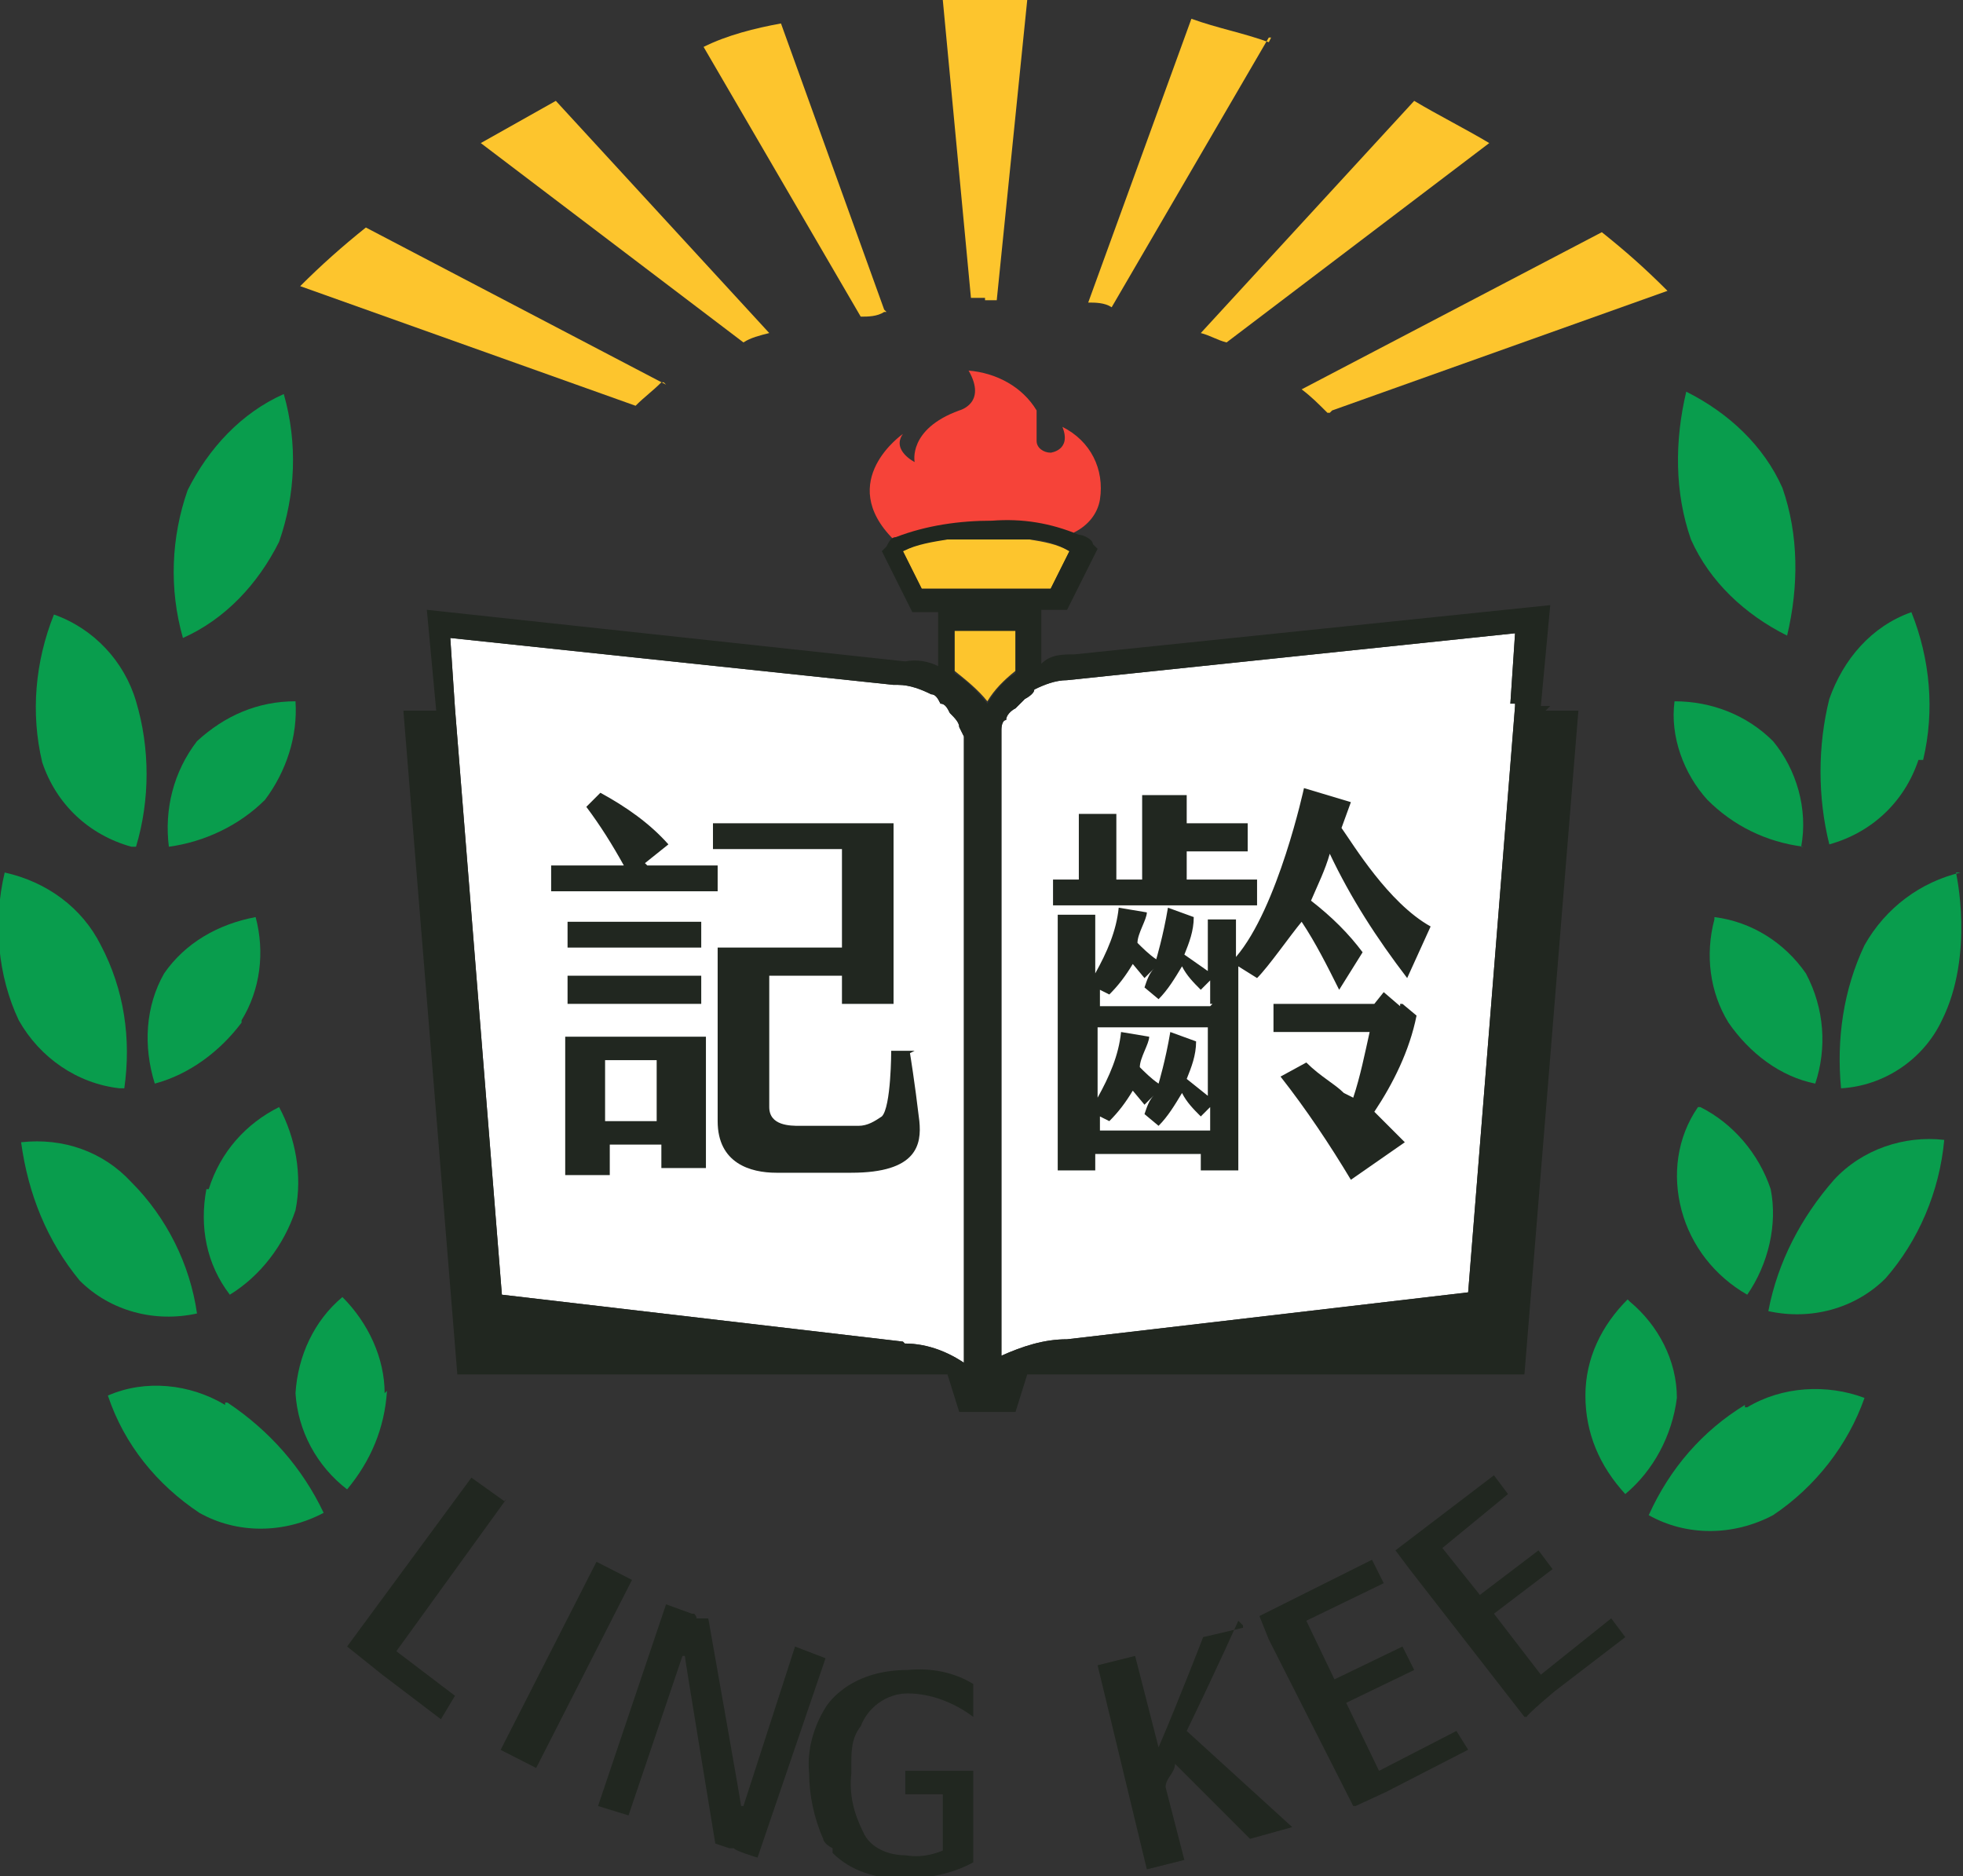 <?xml version="1.0" encoding="UTF-8"?>
<svg id="Layer_1" data-name="Layer 1" xmlns="http://www.w3.org/2000/svg" version="1.1" viewBox="0 0 83.7 80">
  <rect x="0" y="0" width="83.7" height="80" fill="#333333" stroke="none"/>
  <defs>
    <style>
      .cls-1 {
        fill: #fdc52d;
      }

      .cls-1, .cls-2, .cls-3, .cls-4, .cls-5 {
        stroke-width: 0px;
      }

      .cls-2 {
        fill: #212720;
      }

      .cls-3 {
        fill: #099d4d;
      }

      .cls-4 {
        fill: #f64339;
      }

      .cls-5 {
        fill: #fff;
      }
    </style>
  </defs>
  <g id="Group_838" data-name="Group 838">
    <g id="LKPCoLogomark_RGB" data-name="LKPCoLogomark RGB">
      <path id="Path_676" data-name="Path 676" class="cls-5" d="M38.5,57.2l-17.1-2-2-25-.2-3,18.9,2h.2c.5,0,1,.2,1.4.4.2,0,.3.2.4.4.2,0,.3.2.4.4.2.2.4.4.4.6l.2.4v.4h0v26.3c-.9-.6-1.9-.9-2.9-.8h.4Z"/>
      <path id="Path_677" data-name="Path 677" class="cls-5" d="M64.6,30.1l-2,25-17.1,2c-1,0-1.9.3-2.8.7v-26.3h0v-.4s0-.4.2-.4c0-.2.2-.4.4-.5l.4-.4s.4-.2.4-.4c.4-.2.9-.4,1.4-.4l19.1-2-.2,3h.2Z"/>
      <path id="Path_678" data-name="Path 678" class="cls-1" d="M42,12.8h.5l1.3-12.8h-3.6l1.2,12.7h.6,0Z"/>
      <path id="Path_679" data-name="Path 679" class="cls-1" d="M37.7,13.2L33.3,1c-1.1.2-2.3.5-3.3,1l6.7,11.5c.3,0,.7,0,1-.2h.1,0Z"/>
      <path id="Path_680" data-name="Path 680" class="cls-1" d="M32.8,14.2l-9.1-9.9-3.2,1.8,11.2,8.5c.3-.2.7-.3,1.1-.4Z"/>
      <path id="Path_681" data-name="Path 681" class="cls-1" d="M28.4,16.4l-12.8-6.7c-1,.8-1.9,1.6-2.8,2.5l14.3,5.1c.4-.4.7-.6,1.1-1h.1Z"/>
      <path id="Path_682" data-name="Path 682" class="cls-1" d="M54.1,1.8c-1.1-.4-2.2-.6-3.3-1l-4.4,12.1c.3,0,.7,0,1,.2l6.7-11.5h.1Z"/>
      <path id="Path_683" data-name="Path 683" class="cls-1" d="M52.3,14.6l11.2-8.5c-1-.6-2.2-1.2-3.2-1.8l-9.1,9.9c.4.1.7.3,1.1.4Z"/>
      <path id="Path_684" data-name="Path 684" class="cls-1" d="M56.8,17.5l14.3-5.1c-1-1-1.8-1.7-2.8-2.5l-12.8,6.7c.4.3.7.6,1.1,1h.1Z"/>
      <g id="Group_577" data-name="Group 577">
        <path id="Path_685" data-name="Path 685" class="cls-2" d="M21.5,64l-1.4-1-5.3,7.2,1,.8.5.4,2.5,1.9.6-1-2.5-1.9,4.7-6.5Z"/>
        <path id="Path_686" data-name="Path 686" class="cls-2" d="M53,69.4l-1.7.4s-1,2.6-1.9,4.7l-1-3.9-1.6.4,2.1,8.7,1.6-.4-.8-3.1c0-.4.4-.6.4-1l3.2,3.2,1.8-.5-4.5-4.1c1.4-2.9,2.2-4.7,2.2-4.7h0l.2.2Z"/>
        <path id="Path_687" data-name="Path 687" class="cls-2" d="M58.8,75.5l-1.4-2.9,2.9-1.4-.5-1-2.9,1.4-1.2-2.5,3.3-1.6-.5-1-4.8,2.4.4,1h0l3.6,7.1h.1l1.3-.6,3.5-1.8-.5-.8-3.3,1.7Z"/>
        <path id="Path_688" data-name="Path 688" class="cls-2" d="M65.7,71.4l-2-2.6,2.5-1.9-.6-.8-2.5,1.9-1.6-2,2.8-2.3-.6-.8-4.2,3.2.6.8h0l4.9,6.3h.1c0-.1,1.2-1.1,1.2-1.1l3-2.3-.6-.8-3,2.4Z"/>
        <path id="Path_689" data-name="Path 689" class="cls-2" d="M38.8,76.5h1.4v2.4c-.5.2-1,.3-1.6.2-.7,0-1.5-.3-1.8-1-.4-.8-.6-1.6-.5-2.5v-.4c0-.5,0-1.1.4-1.6h0c.3-.8,1.1-1.4,2-1.4h0c1,0,2,.4,2.8,1v-1.4c-.8-.5-1.8-.7-2.8-.6-2.6,0-3.5,1.6-3.5,1.6-.5.8-.8,1.8-.7,2.8,0,.9.2,1.9.6,2.8,0,0,0,.2.4.4v.2c.8.8,1.9,1.1,3,1.1,1,0,2.1-.2,3-.7h0v-2.9h0v-1h-2.9v1h.1Z"/>
        <rect id="Rectangle_160" data-name="Rectangle 160" class="cls-2" x="19.6" y="70.2" width="9" height="1.7" transform="translate(-50.1 60.2) rotate(-63)"/>
        <path id="Path_690" data-name="Path 690" class="cls-2" d="M33.9,70.2l-2.2,6.8h-.1c0-.1-1.4-8-1.4-8h-.5c0-.1-.1-.2-.1-.2h-.1l-1.1-.4-2.9,8.6,1.3.4,2.3-6.8h.1c0,.1,1.3,8,1.3,8h0l.6.2h.2c0,.1,1,.4,1,.4l2.9-8.5-1.3-.5Z"/>
      </g>
      <g id="Group_578" data-name="Group 578">
        <path id="Path_691" data-name="Path 691" class="cls-3" d="M76.2,27.1c.5-2.1.5-4.3-.2-6.3-.8-1.8-2.3-3.2-4.1-4.1-.5,2.1-.5,4.3.2,6.3.8,1.8,2.3,3.2,4.1,4.1Z"/>
        <path id="Path_692" data-name="Path 692" class="cls-3" d="M83.6,37.2c-1.7.4-3.2,1.5-4.1,3.1-.9,1.9-1.2,4-1,6.1,1.8-.1,3.5-1.2,4.3-2.9,1.4-2.8.6-6.3.6-6.3h.1Z"/>
        <path id="Path_693" data-name="Path 693" class="cls-3" d="M73.1,39.2c-.4,1.5-.2,3.1.6,4.4.9,1.3,2.2,2.3,3.7,2.6.5-1.5.4-3.2-.4-4.7-.9-1.3-2.3-2.2-3.9-2.4Z"/>
        <path id="Path_694" data-name="Path 694" class="cls-3" d="M78.2,50.3c-1.4,1.6-2.4,3.5-2.8,5.6,1.8.4,3.7-.1,5-1.4,1.4-1.6,2.3-3.7,2.5-5.9-1.7-.2-3.5.4-4.7,1.7h-.1Z"/>
        <path id="Path_695" data-name="Path 695" class="cls-3" d="M72.4,47.2c-.9,1.3-1.1,2.9-.7,4.4.4,1.5,1.4,2.8,2.8,3.6.9-1.3,1.3-3,1-4.5-.5-1.5-1.6-2.8-3-3.5Z"/>
        <path id="Path_696" data-name="Path 696" class="cls-3" d="M74.4,59.9c-1.8,1.1-3.2,2.7-4.1,4.7,1.6.9,3.6.9,5.3,0,1.8-1.2,3.2-3,3.9-5-1.6-.6-3.5-.5-5,.4h-.1,0Z"/>
        <path id="Path_697" data-name="Path 697" class="cls-3" d="M69.4,55.4c-1.1,1.1-1.8,2.5-1.8,4.1,0,1.6.6,3,1.7,4.2,1.2-1,2-2.5,2.2-4.1,0-1.6-.8-3.1-2-4.1h0Z"/>
        <path id="Path_698" data-name="Path 698" class="cls-3" d="M82,32.4c.5-2.1.3-4.3-.5-6.3-1.7.6-2.9,2-3.5,3.7-.5,2-.5,4.2,0,6.2,1.8-.5,3.2-1.8,3.8-3.6h.1Z"/>
        <path id="Path_699" data-name="Path 699" class="cls-3" d="M76.8,36.1c.3-1.6-.2-3.3-1.2-4.5-1.1-1.1-2.6-1.7-4.2-1.7-.2,1.5.4,3.1,1.4,4.2,1.1,1.1,2.5,1.8,4.1,2h-.1,0Z"/>
        <path id="Path_700" data-name="Path 700" class="cls-3" d="M11.9,23.1c.7-2,.8-4.2.2-6.3-1.8.8-3.2,2.3-4.1,4.1-.7,2-.8,4.2-.2,6.3,1.8-.8,3.2-2.3,4.1-4.1h0Z"/>
        <path id="Path_701" data-name="Path 701" class="cls-3" d="M5.3,46.4c.3-2.1,0-4.2-1-6.1-.8-1.6-2.3-2.7-4.1-3.1-.5,2.1-.3,4.4.6,6.3.9,1.6,2.5,2.7,4.3,2.9h.1Z"/>
        <path id="Path_702" data-name="Path 702" class="cls-3" d="M10.3,43.5c.8-1.3,1-2.9.6-4.4-1.6.3-3,1.1-3.9,2.4-.8,1.4-.9,3.1-.4,4.7,1.5-.4,2.8-1.4,3.7-2.6h0Z"/>
        <path id="Path_703" data-name="Path 703" class="cls-3" d="M8.4,56c-.3-2.1-1.3-4.1-2.8-5.6-1.2-1.3-2.9-1.9-4.7-1.7.3,2.2,1.1,4.2,2.5,5.9,1.3,1.3,3.2,1.8,5,1.4h-.1,0Z"/>
        <path id="Path_704" data-name="Path 704" class="cls-3" d="M8.8,50.7c-.3,1.6,0,3.2,1,4.5,1.3-.8,2.3-2.1,2.8-3.6.3-1.5,0-3.1-.7-4.4-1.4.7-2.5,1.9-3,3.5Z"/>
        <path id="Path_705" data-name="Path 705" class="cls-3" d="M9.6,59.9c-1.5-.9-3.4-1.1-5-.4.7,2.1,2.1,3.8,3.9,5,1.6.9,3.6.9,5.3,0-.9-1.9-2.3-3.5-4.1-4.7h-.1,0Z"/>
        <path id="Path_706" data-name="Path 706" class="cls-3" d="M16.4,59.4c0-1.5-.7-3-1.8-4.1-1.2,1-1.9,2.5-2,4.1.1,1.6.9,3.1,2.2,4.1,1-1.2,1.6-2.6,1.7-4.2h0Z"/>
        <path id="Path_707" data-name="Path 707" class="cls-3" d="M5.8,36.1c.6-2,.6-4.2,0-6.2-.5-1.7-1.8-3.1-3.5-3.7-.8,2-1,4.2-.5,6.3.6,1.8,2,3.1,3.8,3.6h.1Z"/>
        <path id="Path_708" data-name="Path 708" class="cls-3" d="M11.3,34.1c.9-1.2,1.4-2.7,1.3-4.2-1.6,0-3,.6-4.2,1.7-1,1.3-1.4,2.9-1.2,4.5,1.5-.2,3-.9,4.1-2Z"/>
      </g>
      <path id="Path_709" data-name="Path 709" class="cls-4" d="M45.8,22.7c.6-.3,1-.8,1.1-1.4.2-1.3-.4-2.5-1.6-3.1.4,1-.5,1.1-.5,1.1-.3,0-.6-.2-.6-.5v-1.3c-.6-1-1.7-1.6-2.9-1.7.8,1.4-.4,1.7-.4,1.7-2.2.8-1.9,2.2-1.9,2.2,0,0-1-.5-.5-1.2,0,0-2.9,2-.4,4.5,1.3-.5,2.7-.8,4.1-.7,1.3-.1,2.5,0,3.7.6h-.2Z"/>
      <path id="Path_710" data-name="Path 710" class="cls-1" d="M43.3,26.8h-2.6v1.8c.5.4,1,.8,1.4,1.3.3-.5.7-.9,1.2-1.3v-1.9h0Z"/>
      <path id="Path_711" data-name="Path 711" class="cls-1" d="M39.7,25.1h5.1l.8-1.6c-.5-.3-1.1-.4-1.7-.5h-3.5c-.7,0-1.3.2-1.9.5l.8,1.6h.2Z"/>
      <g id="Group_579" data-name="Group 579">
        <path id="Path_712" data-name="Path 712" class="cls-2" d="M27.5,36.8l1-.8c-.8-.9-1.8-1.6-2.9-2.2l-.6.6c.6.8,1.1,1.6,1.6,2.5h-3.1v1.1h7.1v-1.1h-3Z"/>
        <path id="Path_713" data-name="Path 713" class="cls-2" d="M24.2,39.3v1.1h5.7v-1.1h-5.7Z"/>
        <path id="Path_714" data-name="Path 714" class="cls-2" d="M26.4,44.2h-2.3v5.9h1.9v-1.3h2.2v1h1.9v-5.6h-3.7ZM28,47.8h-2.2v-2.6h2.2v2.6Z"/>
        <path id="Path_715" data-name="Path 715" class="cls-2" d="M24.2,41.6v1.2h5.7v-1.2h-5.7Z"/>
        <path id="Path_716" data-name="Path 716" class="cls-2" d="M39,44.8h-1s0,2.4-.4,2.8c-.3.2-.6.4-1,.4h-2.5c-.4,0-1.3,0-1.3-.8v-5.6h3.1v1.2h2.2v-7.7h-7.7v1.1h5.5v4.2h-5.3v7.4c0,1.8,1.4,2.2,2.5,2.2h3.2c2.8,0,3-1.2,2.9-2.2-.2-1.7-.4-2.9-.4-2.9Z"/>
        <path id="Path_717" data-name="Path 717" class="cls-2" d="M53.7,37.5h-3.1v-1.2h2.6v-1.2h-2.6v-1.2h-1.9v3.6h-1.1v-2.8h-1.6v2.8h-1.1v1.1h8.7v-1.1Z"/>
        <path id="Path_718" data-name="Path 718" class="cls-2" d="M53.1,39.2h-1.6v2.2h0l-1-.7c.2-.5.4-1,.4-1.6l-1.1-.4c-.2,1.2-.5,2.2-.5,2.2-.3-.2-.6-.5-.8-.7,0-.4.4-1,.4-1.3l-1.2-.2c-.1,1-.5,1.9-1,2.8v-2.5h-1.6v10.9h1.6v-.7h4.5v.7h1.6v-8.7l.8.5c.5-.5,1.4-1.8,1.9-2.4.6.9,1.1,1.9,1.6,2.9l1-1.6c-.6-.8-1.3-1.5-2.2-2.2.3-.7.6-1.3.8-2,.9,1.9,2,3.6,3.3,5.3l1-2.2c-1.8-1-3.3-3.5-3.8-4.2l.4-1.1-2-.6s-1.1,5.1-2.9,7.2v-1.6h.4ZM51.6,48.2h-4.7v-.6l.4.2c.4-.4.7-.8,1-1.3l.5.6.4-.4c-.2.2-.3.5-.4.8l.6.5c.4-.4.7-.9,1-1.4.2.4.5.7.8,1l.4-.4v1h.1,0ZM51.6,46.8l-1-.8c.2-.5.4-1,.4-1.6l-1.1-.4c-.2,1.2-.5,2.2-.5,2.2-.3-.2-.6-.5-.8-.7,0-.4.4-1,.4-1.3l-1.2-.2c-.1,1-.5,1.9-1,2.8v-3h4.7v2.8h0v.4ZM51.6,42.9h-4.7v-.7l.4.2c.4-.4.7-.8,1-1.3l.5.6.4-.4c-.2.2-.3.5-.4.8l.6.5c.4-.4.7-.9,1-1.4.2.4.5.7.8,1l.4-.4v1h.1Z"/>
        <path id="Path_719" data-name="Path 719" class="cls-2" d="M59.7,42.9h0l-.7-.6-.4.5h-4.3v1.2h4.1c-.2.9-.4,1.9-.7,2.8l-.4-.2c-.4-.4-1-.7-1.6-1.3l-1.1.6c1.1,1.4,2.1,2.9,3,4.4l2.3-1.6-1.3-1.3c.8-1.2,1.5-2.6,1.8-4.1l-.6-.5h-.1Z"/>
      </g>
      <path id="Path_720" data-name="Path 720" class="cls-2" d="M65.7,30.1l.4-4.3-20.3,2.1h0c-.5,0-1,0-1.4.4v-2.3h1.1l1.3-2.6-.2-.2c0-.2-.4-.4-.6-.4-1.2-.5-2.4-.7-3.7-.6-1.4,0-2.8.2-4.1.7-.2,0-.3.2-.4.4l-.2.2,1.3,2.6h1.1v2.3c-.4-.2-.9-.3-1.4-.2l-20.4-2.2.4,4.3h-1.4l2.3,28.3h20.9l.5,1.6h2.4l.5-1.6h21.2l2.3-28.3h-1.4l.2-.2ZM39.7,25.1h-.4l-.8-1.6c.6-.3,1.3-.4,1.9-.5h3.5c.6,0,1.2.2,1.7.5l-.8,1.6h-5ZM43.3,26.8v1.9c-.5.3-.9.8-1.2,1.3-.4-.5-.9-1-1.4-1.3v-1.8h2.6,0ZM38.5,57.2l-17.1-2-2-25-.2-3,18.9,2h.2c.5,0,1,.2,1.4.4.2,0,.3.2.4.4.2,0,.3.2.4.4.2.2.4.4.4.6l.2.4v.4h0v26.3c-.9-.6-1.9-.9-2.9-.8h.4ZM64.6,30.1l-2,25-17.1,2c-1,0-1.9.3-2.8.7v-26.3h0v-.4s0-.4.2-.4c0-.2.2-.4.4-.5l.4-.4s.4-.2.4-.4c.4-.2.9-.4,1.4-.4l19.1-2-.2,3h.2Z"/>
    </g>
  </g>
</svg>